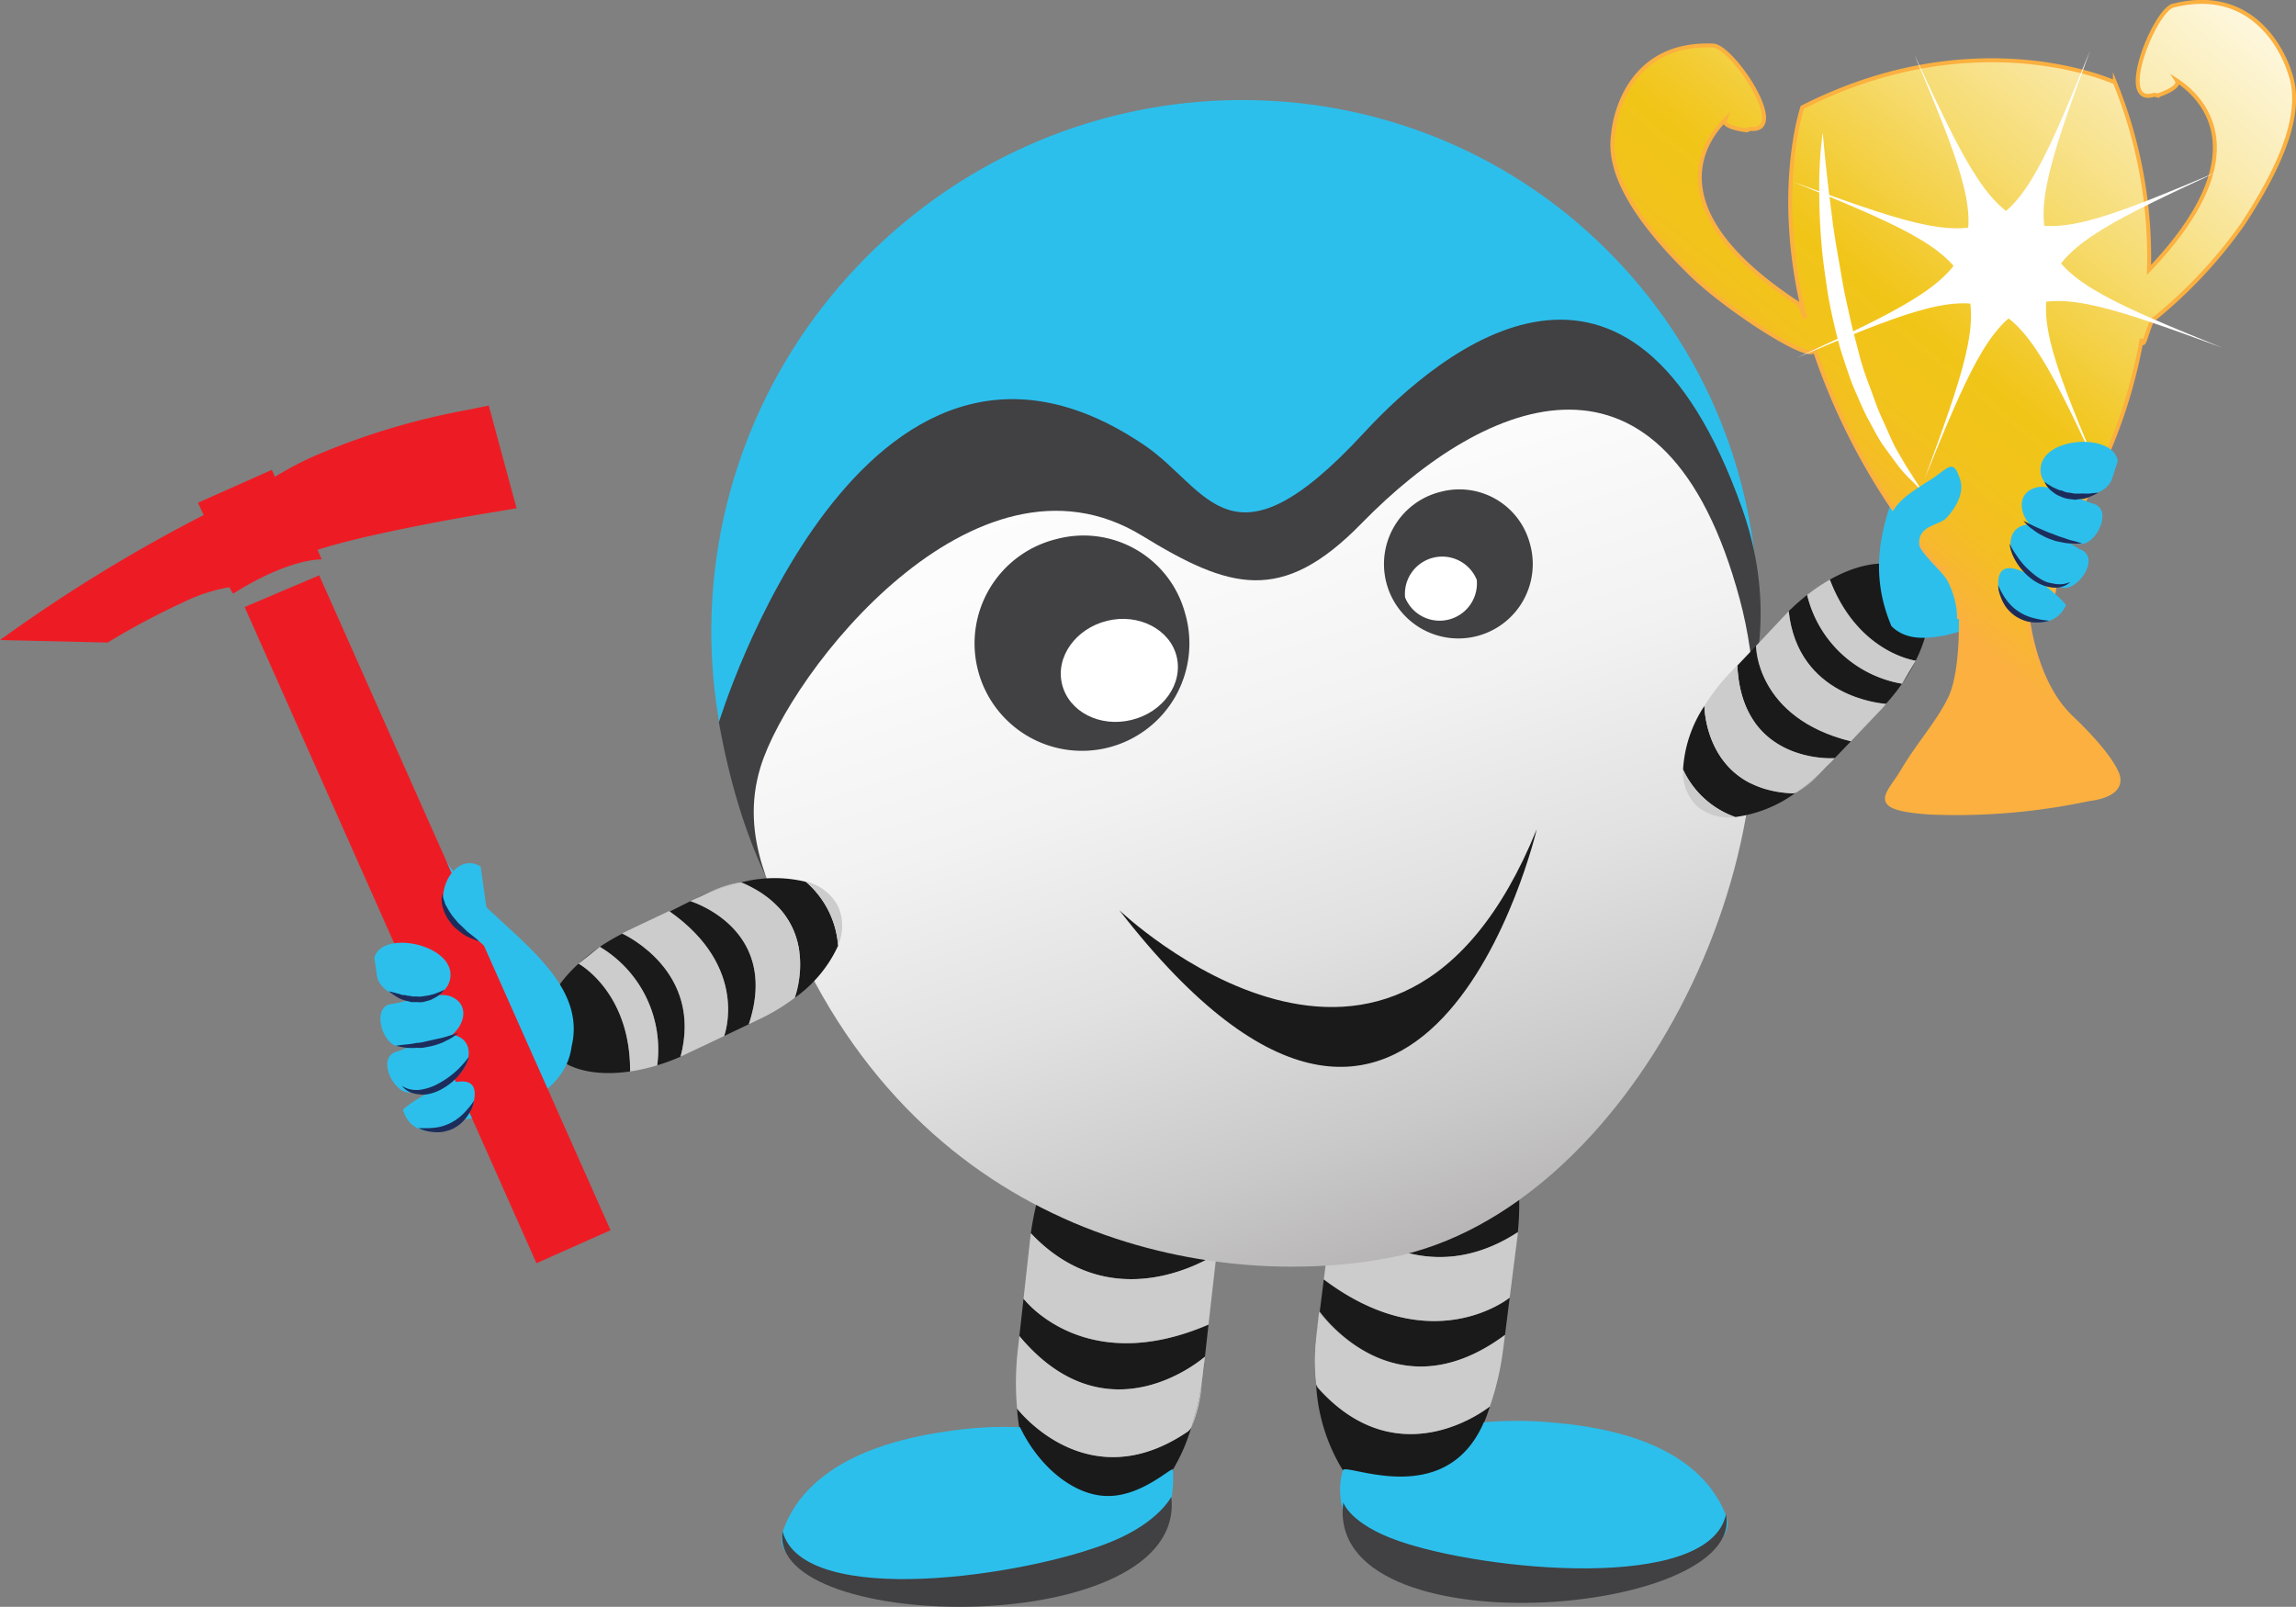 <svg xmlns="http://www.w3.org/2000/svg" id="Calque_1" data-name="Calque 1" viewBox="0 0 220.37 154.24"><rect x="0" y="0" width="220.37" height="154.24" fill="#808080" stroke="none"/><defs><linearGradient id="linear-gradient" x1="-200.22" x2="-80.81" y1="269.44" y2="159.89" gradientTransform="rotate(-65.59 -93.54 -52.276)" gradientUnits="userSpaceOnUse"><stop offset="0" stop-color="#231f20"/><stop offset=".01" stop-color="#292526"/><stop offset=".11" stop-color="#5b5858"/><stop offset=".22" stop-color="#878485"/><stop offset=".33" stop-color="#acaaab"/><stop offset=".45" stop-color="#cac9c9"/><stop offset=".57" stop-color="#e1e1e1"/><stop offset=".69" stop-color="#f2f2f2"/><stop offset=".83" stop-color="#fcfcfc"/><stop offset="1" stop-color="#fff"/></linearGradient><linearGradient id="linear-gradient-2" x1="172.99" x2="221.99" y1="50.16" y2="-9.84" gradientUnits="userSpaceOnUse"><stop offset=".02" stop-color="#fbb040"/><stop offset=".06" stop-color="#f8b634"/><stop offset=".12" stop-color="#f4be24"/><stop offset=".19" stop-color="#f2c31b"/><stop offset=".28" stop-color="#f1c518"/><stop offset=".31" stop-color="#f2c721"/><stop offset=".5" stop-color="#f6db6f"/><stop offset=".67" stop-color="#faeaad"/><stop offset=".82" stop-color="#fdf6d9"/><stop offset=".93" stop-color="#fefcf5"/><stop offset="1" stop-color="#fff"/></linearGradient><style>.cls-1{fill:#1a1a1a}.cls-2{fill:#ccc}.cls-3{fill:#2cbfec}.cls-4{fill:#414042}.cls-6{fill:#fff}.cls-8{fill:#1d2d5b}.cls-9{fill:#ed1c24}</style></defs><path d="M129.87 109.35c-1.17-10.62 5.62-6.13 8.83-7.22 10.11-3.4 8.64 3 6.77 9.24-9.93 3.32-15.6-2.02-15.6-2.02ZM144.9 124.56l-.45 3.58c-10.67 7.92-17.73-2.19-17.78-2.25l.39-3.08c10.4 7.83 17.84 1.75 17.84 1.75ZM143 135a17 17 0 0 1-4.78 7.57 12.13 12.13 0 0 1-9.31-1.4 17.49 17.49 0 0 1-2.59-8.34 1.1 1.1 0 0 0 .24.46C134.43 142 143 135 143 135ZM145.81 115a26.14 26.14 0 0 1-.13 3.28c-9.65 6.29-17.34-1.8-17.75-2.25a28.85 28.85 0 0 1 .72-3.33c7.69 6.15 14.98 3.38 17.16 2.3ZM126.49 127.31l.1-.86c0 .4-.12 1-.22 2 .03-.39.07-.77.12-1.14Z" class="cls-1"/><path d="m127.06 122.81.85-6.8c0 .25-.07.5-.11.76Z" class="cls-2"/><path d="M145.68 118.28c0 .25-.05.5-.08.76l-.7 5.52s-7.44 6.08-17.84-1.75l.76-6c0-.26.07-.51.11-.76.41.43 8.07 8.52 17.75 2.23ZM129.87 109.35s5.67 5.34 15.6 2a23.41 23.41 0 0 1 .34 3.63c-2.18 1.08-9.47 3.85-17.16-2.3l1.22-3.34ZM126.37 128.49v-.06a26.53 26.53 0 0 0 0 4.36 13.63 13.63 0 0 1 0-4.3ZM126.67 125.88l-.08.56c.05-.37.08-.56.08-.56Z" class="cls-2"/><path d="m144.45 128.14-.18 1.4A27 27 0 0 1 143 135s-8.59 7-16.44-1.71a1.1 1.1 0 0 1-.24-.46 26.53 26.53 0 0 1 0-4.36c.1-.93.18-1.58.22-2l.08-.56c.1.09 7.16 10.15 17.83 2.23ZM138.24 142.53a6.4 6.4 0 0 1-4.85 1.67 6.51 6.51 0 0 1-4.46-3.07 12.13 12.13 0 0 0 9.31 1.4Z" class="cls-2"/><path d="M142.42 136.53a37.11 37.11 0 0 1 7 .06c5.76.53 13.56 2.3 16.2 8.77 2.76 6.75-25.74 8.14-30.6 6.19-5.32-2.13-7.13-7.08-6.13-10.42.27-.76 9.84 3.92 13.53-4.6Z" class="cls-3"/><path d="M165.66 145.36c-1.6 7.55-23.2 5.44-31.45 2.55-4.66-1.63-5.28-3.69-5.28-3.69-1.87 14.29 38.68 11 36.73 1.14" class="cls-4"/><path d="M116.41 113.39c3.63-10-4-7.27-6.9-9.07-9-5.68-9.11.9-8.75 7.39 8.88 5.55 15.64 1.69 15.65 1.68ZM98.24 124.66l-.4 3.59c8.51 10.2 17.75 2 17.81 2l.34-3.09c-11.99 5.15-17.75-2.49-17.75-2.5ZM97.62 135.21a17 17 0 0 0 2.88 8.48 12.13 12.13 0 0 0 9.38.82 17.32 17.32 0 0 0 4.46-7.5 1.24 1.24 0 0 1-.33.4c-9.67 6.59-16.37-2.18-16.39-2.2ZM99.58 115.16a28.66 28.66 0 0 0-.64 3.22c7.91 8.37 17.29 2.31 17.79 2a28 28 0 0 0 .08-3.41c-8.92 4.15-15.35-.25-17.23-1.81ZM115.49 131.65l.1-.87c0 .41-.13 1.06-.25 2 .06-.38.11-.78.15-1.13Z" class="cls-1"/><path d="m116 127.14.76-6.8c0 .25 0 .5-.07.76ZM98.94 118.38l-.09.75-.61 5.53s5.8 7.65 17.75 2.48l.67-6c0-.26 0-.51.07-.76-.5.31-9.88 6.37-17.79-2ZM116.41 113.39s-6.77 3.87-15.65-1.68a24.08 24.08 0 0 0-1.18 3.45c1.88 1.56 8.31 6 17.23 1.78l-.4-3.53ZM115.34 132.82a26 26 0 0 1-1 4.24 13.31 13.31 0 0 0 1-4.24ZM115.65 130.22l-.06.55Z" class="cls-2"/><path d="m97.84 128.25-.16 1.41a28 28 0 0 0-.06 5.55s6.72 8.82 16.39 2.2a1.24 1.24 0 0 0 .33-.4 26 26 0 0 0 1-4.24c.12-.93.2-1.58.25-2l.06-.55c-.06.06-9.3 8.23-17.81-1.97ZM100.5 143.69a6.36 6.36 0 0 0 4.33 2.76 6.49 6.49 0 0 0 5-1.94 12.13 12.13 0 0 1-9.33-.82Z" class="cls-2"/><path d="M97.9 137a36.84 36.84 0 0 0-7 .4c-5.72.81-13.43 3-15.75 9.55-2.43 6.88 26.11 6.88 30.87 4.7 5.21-2.39 6.83-6.7 6.55-10.56 0-.4-2.82 2.45-6.08 2.51-3.11.1-6.61-2.51-8.59-6.6Z" class="cls-3"/><path d="M75.11 147c2 7.47 23.43 4.31 31.54 1 4.57-1.86 5.77-4.32 5.77-4.32C114 157.44 73.64 156.9 75.11 147" class="cls-4"/><path d="M82 94.84c19 19.86 50.84 20.28 71 .94s21.08-51.14 2-71-50.86-20.29-71-.94-21.08 51.16-2 71Z" class="cls-3"/><path d="M69 69.34s13.68-45 40.83-26.61c6.18 4.18 8.24 12.73 21.08-1.18 7.47-8.08 25.58-22.94 36.29 7.24S137.39 101.2 126.05 101 77.15 114.81 69 69.34Z" class="cls-4"/><path d="M73 73.61c2.76-9 20.58-32 36.61-22.19 8.36 5.11 13.38 6.7 21.07-1.18 12-12.3 29.16-19.23 36.29 7.24 6.75 25-10.92 58.63-33.2 63.17-16 3.26-44.13-.83-57.48-30.24-1.91-4.21-5.4-9.95-3.29-16.8Z" style="fill:url(#linear-gradient)"/><path d="M113.75 58.89a10.31 10.31 0 1 1-12.36-7.14 10.09 10.09 0 0 1 12.36 7.14Z" class="cls-4"/><path d="M112.93 63c.65 2.63-1.29 5.37-4.33 6.11s-6-.78-6.66-3.41 1.3-5.37 4.33-6.11 6.02.83 6.66 3.41Z" class="cls-6"/><path d="M146.83 52.15a7.14 7.14 0 1 1-8.55-4.94 7 7 0 0 1 8.55 4.94Z" class="cls-4"/><path d="M141.74 55.66a3.58 3.58 0 0 1-6.88 1.69 3.58 3.58 0 0 1 6.88-1.69Z" class="cls-6"/><path d="M185.68 69.53h.01-.01z" class="cls-2"/><path d="M107.43 87.37s26.57 25.41 40.07-7.78c0 0-10.68 45.68-40.07 7.78Z" class="cls-1"/><path d="M73.07 98.41z" class="cls-2"/><path d="M182.56 65.63a17 17 0 0 0 1.31-2.2Z" class="cls-1"/><path d="M183.87 63.42Z" class="cls-2"/><path d="M183.87 63.42c1.65-3.32 1.77-6.53 0-8.21s-5-1.4-8.24.43c2.68 7.05 8.24 7.79 8.24 7.78ZM168.54 62l-1.79 1.89c.43 9.56 9.3 8.89 9.35 8.88l1.55-1.61c-9.11-2.27-9.11-9.16-9.11-9.16ZM163.59 67.76a12.34 12.34 0 0 0-2.05 6.11 8.73 8.73 0 0 0 5 4.56 12.56 12.56 0 0 0 5.83-2.35 1.13 1.13 0 0 1-.36.08c-8.41-.42-8.42-8.38-8.42-8.4ZM173.45 57.11a21 21 0 0 0-1.77 1.56c.89 8.25 8.91 8.86 9.34 8.88a17.87 17.87 0 0 0 1.53-1.92 11.33 11.33 0 0 1-9.1-8.52ZM175.4 73.5l.43-.46-1 1c.17-.16.38-.34.57-.54Z" class="cls-1"/><path d="m177.65 71.13 3.4-3.57-.37.41Z" class="cls-2"/><path d="m171.68 58.67-.38.4-2.76 2.93s0 6.92 9.11 9.16l3-3.17.37-.41c-.43-.05-8.45-.66-9.34-8.91Z" class="cls-2"/><path d="M183.87 63.42s-5.56-.73-8.24-7.78a17.75 17.75 0 0 0-2.18 1.47 11.33 11.33 0 0 0 9.1 8.52l1.31-2.2ZM174.79 74.1a20.13 20.13 0 0 1-2.42 2 9.94 9.94 0 0 0 2.42-2ZM176.11 72.74l-.27.3Z" class="cls-2"/><path d="m166.75 63.86-.71.73a20.14 20.14 0 0 0-2.45 3.17s0 8 8.45 8.4a1.13 1.13 0 0 0 .36-.08 20.13 20.13 0 0 0 2.42-2l1-1 .27-.3s-8.91.64-9.34-8.92ZM161.54 73.87a4.59 4.59 0 0 0 1.29 3.47 4.69 4.69 0 0 0 3.74 1.09 8.73 8.73 0 0 1-5.03-4.56Z" class="cls-2"/><path d="M190.08 44.27a.79.79 0 0 1-.16-.53 68.5 68.5 0 0 1-6.31 5.19c-.22-1.14-1.17.86-.8-2.9.11-1.19 2-2.21.11-1.19-2.62 5.6-3.51 10.22-1.38 15.26 2.13 2.15 5.89.79 9.85-.53a1 1 0 0 1 .47-1.12l.8-.52a40.44 40.44 0 0 1-.17-4.54 18.77 18.77 0 0 0-1-6.11 8.09 8.09 0 0 1-1 .42c-1 1-.35.2.76-1.06-.12-.28-.21-.57-.34-.85a.76.76 0 0 1-.06-.39 8.52 8.52 0 0 0-.77-1.13Z" class="cls-3"/><path d="M164.42 4.37c1.9.08 7.44 8.43 3.53 8l-.27.14s-2.41-.25-2.11-1c-2.06 2.08-6.68 8.73 7.14 17.71 0 0 .25.52.55 1.32-3.06-12.08-.27-20.24-.27-20.24 16.71-8.5 30-2.39 30-2.39a44.58 44.58 0 0 1 3.27 18C217 14.68 211.32 9.3 208.92 7.72c.46.72-1.85 1.45-1.85 1.45a2 2 0 0 1-.29-.08c-3.74 1.23 0-8.09 1.8-8.55 8.75-2.19 11.17 6.37 11.17 6.37 1.57 4.14-1.34 9.8-4.48 14.6a45.34 45.34 0 0 1-8.7 9.25c-.57 1.22-.87 3-1 1.76a50.17 50.17 0 0 1-9.24 21.26l-.76.07c1.31-.11 1.49 1 1.59 2.26a2.37 2.37 0 0 1-2.16 2.57h-.44s.5 6.62 4.22 10.16 4.33 5.23 4.33 5.23 1.38 2.15-2.68 2.65A60.85 60.85 0 0 1 185.24 78c-6.13-.42-4-1.66-2.63-4 1.7-2.83 3.23-4.38 4.5-6.87s1.09-7.91 1.09-7.91a2.38 2.38 0 0 1-2.56-2.22c-.11-1.31-.1-2.39 1.21-2.49l-.74.06a62.76 62.76 0 0 1-12-21.15c.37 1.95-8.5-3.81-11.89-7.19-4.07-4-8.08-9-7.39-13.36-.02.04.58-8.87 9.59-8.5Z" style="stroke:#fbb040;stroke-miterlimit:10;stroke-width:.38px;fill:url(#linear-gradient-2)"/><path d="M174.94 12.73s.06.57.15 1.57.25 2.41.44 4.11c.11.85.23 1.76.35 2.73s.28 2 .46 3 .36 2.13.56 3.23.46 2.19.7 3.29.55 2.18.82 3.26.62 2.11 1 3.1.7 2 1.08 2.84.77 1.72 1.12 2.49.77 1.42 1.1 2 .7 1.09.95 1.52l.86 1.32-1.12-1.12a12.35 12.35 0 0 1-1.22-1.35c-.42-.57-.9-1.21-1.41-1.92s-.92-1.56-1.41-2.44-.88-1.85-1.32-2.85-.78-2.08-1.14-3.16-.64-2.21-.9-3.34-.5-2.27-.66-3.39-.33-2.24-.44-3.32-.18-2.12-.23-3.1-.06-1.93-.07-2.79a40.65 40.65 0 0 1 .33-5.68Z" class="cls-6"/><path d="M172.09 17.45c19.8 8.07 20 8.46 12.62 28.54 8.06-19.81 8.45-20 28.53-12.63-19.81-8.06-20-8.45-12.62-28.53-8.06 19.81-8.46 19.98-28.53 12.62Z" class="cls-6"/><path d="M172.49 34.33c19.7-8.3 20.1-8.15 29.1 11.25-8.31-19.7-8.15-20.1 11.25-29.1-19.71 8.31-20.11 8.15-29.1-11.24 8.26 19.7 8.15 20.1-11.25 29.09Z" class="cls-6"/><path d="M203.26 44.27c-.37-2.82-7.59-2.37-7.41.95.15 2.79 5.9 3.28 6.85.78ZM198.3 58.08c-1-1.31-6.7-6-6.51-1.9.14 3 4.83 5.09 6.41 2.1" class="cls-3"/><path d="M201.29 48.51c-1.26-.39-4.37-2-5.66-1.76-2 .36-2 2.44-.63 3.79.72.74 4.12 2 5.17 1.6 1.43-.58 2.61-3.64.38-3.86" class="cls-3"/><path d="M200.12 53c-1.17-.58-4-2.68-5.29-2.65-2 0-2.34 2.08-1.25 3.64.6.85 3.74 2.68 4.85 2.42 1.5-.34 3.16-3.18 1-3.75" class="cls-3"/><path d="M192.89 52.18s.06.11.15.31a6.68 6.68 0 0 0 .45.74 8.35 8.35 0 0 0 .76 1 9.17 9.17 0 0 0 1 .93 5.81 5.81 0 0 0 .57.4 4.1 4.1 0 0 0 .59.3 3.38 3.38 0 0 0 .59.14 2.81 2.81 0 0 0 .55.08 2.47 2.47 0 0 0 .84-.1l.33-.1-.28.2a1.5 1.5 0 0 1-.36.18 1.59 1.59 0 0 1-.51.13 2.69 2.69 0 0 1-.64 0 3.73 3.73 0 0 1-.69-.15 4.46 4.46 0 0 1-1.33-.73 5.79 5.79 0 0 1-1.71-2.17 4.43 4.43 0 0 1-.28-.87c-.02-.17-.03-.29-.03-.29ZM191.79 56.18a6 6 0 0 0 .46.91 5.06 5.06 0 0 0 .59.82 4.22 4.22 0 0 0 .83.74 4.7 4.7 0 0 0 1 .52 6.57 6.57 0 0 0 1 .27 5.67 5.67 0 0 0 .73.11l.29.05-.29.06a3.32 3.32 0 0 1-.75.09 4.29 4.29 0 0 1-1.09-.1 3.87 3.87 0 0 1-1.17-.54 3.66 3.66 0 0 1-.9-.9 4.12 4.12 0 0 1-.49-1 3 3 0 0 1-.21-1.03ZM194.22 50l.24.12c.14.09.37.18.62.31s.56.26.89.4.66.3 1 .4a10.61 10.61 0 0 0 1 .37c.34.1.65.24.92.29a9.21 9.21 0 0 1 .93.28 9.11 9.11 0 0 1-1 0 4.73 4.73 0 0 1-1-.13 5.59 5.59 0 0 1-.56-.12l-.55-.19a7.81 7.81 0 0 1-1-.49 4.78 4.78 0 0 1-.44-.29l-.38-.28a4.09 4.09 0 0 1-.67-.67ZM196.23 46.25l.2.15c.12.1.32.19.53.33a3.17 3.17 0 0 0 .37.17 1.94 1.94 0 0 0 .42.17c.15 0 .3.09.45.15a2 2 0 0 0 .49.08 4 4 0 0 0 .48.08h.48a3.49 3.49 0 0 1 .46 0h.41c.51-.07.88-.08.88-.08a7.93 7.93 0 0 1-.81.38 2.43 2.43 0 0 1-.91.23c-.17 0-.35.05-.53.06l-.56-.07a2.5 2.5 0 0 1-.54-.13c-.17-.06-.34-.14-.5-.21a1.75 1.75 0 0 1-.42-.26 2.68 2.68 0 0 1-.35-.28 2.27 2.27 0 0 1-.55-.77Z" class="cls-8"/><path d="M180.77 52c.47-3.54 1.82-4.22 4.72-6.08 1.52-1 2-2 2.66.16.42 1.37-.6 2.85-1.31 3.62s-2.75.69-2.64 2.54c.06.87 2.2 2.54 2.71 3.5 1 1.82 2 6.29-1.64 5.07" class="cls-3"/><path d="M57.57 90.89a19 19 0 0 0-2 1.6Z" class="cls-1"/><path d="M55.53 92.5ZM57.57 90.89Z" class="cls-2"/><path d="M55.53 92.5c-2.78 2.54-4.05 5.53-3 7.76s4.2 3.14 7.94 2.59c.05-7.63-4.94-10.35-4.94-10.35ZM69.5 99.45l2.37-1.13c3.06-9.2-5.55-11.79-5.61-11.81l-2 1c7.74 5.4 5.24 11.94 5.24 11.94ZM76.28 95.78a12.47 12.47 0 0 0 4.16-5 8.92 8.92 0 0 0-3.09-6.13 12.7 12.7 0 0 0-6.38.1.8.8 0 0 1 .37.06c7.83 3.42 4.94 10.95 4.94 10.97ZM63.08 102.26a19.1 19.1 0 0 0 2.24-.83c2.16-8.13-5.2-11.62-5.6-11.8a19.56 19.56 0 0 0-2.15 1.26 11.49 11.49 0 0 1 5.51 11.37ZM67.2 86.06l-.57.28 1.37-.61c-.3.1-.55.21-.8.33Z" class="cls-1"/><path d="m64.22 87.48-4.52 2.14.5-.25Z" class="cls-2"/><path d="M65.32 101.43c.17-.08.34-.15.5-.24l3.68-1.74s2.51-6.54-5.28-12l-4 1.9-.5.25c.4.21 7.76 3.7 5.6 11.83Z" class="cls-2"/><path d="M55.53 92.5s5 2.72 4.95 10.35a17.54 17.54 0 0 0 2.6-.59 11.49 11.49 0 0 0-5.51-11.37l-2 1.6ZM68 85.71a18.43 18.43 0 0 1 3-1 10 10 0 0 0-3 1ZM66.26 86.51l.37-.17Z" class="cls-2"/><path d="m71.87 98.32.94-.45a19.36 19.36 0 0 0 3.47-2.09s2.89-7.55-4.94-11a.8.8 0 0 0-.37-.06 18.43 18.43 0 0 0-3 1l-1.33.61-.37.17c.05.03 8.66 2.62 5.6 11.82ZM80.44 90.74a4.64 4.64 0 0 0 0-3.74 4.71 4.71 0 0 0-3.13-2.39 8.92 8.92 0 0 1 3.13 6.13Z" class="cls-2"/><path d="M38.4 91.62a1.12 1.12 0 0 0-.19-.66 52.65 52.65 0 0 0 8.31 0 23 23 0 0 0-3.58-7c-.79-1.09-2.35-.89-.18-1.42 3.59 6 13.89 10.52 12.1 17.92-.5 3.91-4.43 5.65-8.5 7.59a.9.9 0 0 0-1-.72l-1 .14a48.78 48.78 0 0 0-2.54-4.69A24.91 24.91 0 0 1 39 95.79a5.93 5.93 0 0 0 1.08-.42c1.44.13.41-.09-1.25-.43-.07-.38-.17-.74-.22-1.13a1 1 0 0 0-.19-.44 12.86 12.86 0 0 1-.02-1.75Z" class="cls-3"/><path d="M22 56.37a16.19 16.19 0 0 0-4.42 1.45 71.52 71.52 0 0 0-7 3.71l-.25.15L0 61.44a150 150 0 0 1 19.55-12L19 48.26l7.09-3.16.3.67a31.67 31.67 0 0 1 4-2.09 68.62 68.62 0 0 1 14.41-4.32l2.11-.43 2.67 9.86-2.52.42c-3.43.56-12.31 2.17-16.58 3.57l.4.92s-3-.18-8.51 3.29ZM30.64 55.23l27.96 62.86-7.11 3.17-28.01-62.99 7.16-3.04z" class="cls-9"/><path d="M35.93 91.91c.82-2.77 8-1.16 7.26 2.13-.6 2.77-6.43 2.34-7-.31ZM38.68 106.51c1.19-1.15 7.66-4.94 6.81-.85-.63 3-5.65 4.31-6.75 1.07" class="cls-3"/><path d="M37.23 96.46c1.31-.18 4.68-1.29 5.94-.85 1.9.68 1.57 2.75 0 3.9-.84.62-4.45 1.37-5.44.76-1.33-.81-2-4.06.25-3.92" class="cls-3"/><path d="M37.67 101.11c1.27-.39 4.42-2 5.73-1.8 2 .36 2 2.46.65 3.84-.73.75-4.17 2.08-5.24 1.64-1.44-.58-2.65-3.68-.39-3.91M46.13 83.17c-2.3-1.38-4.3 2.11-3.37 4.15s3.83 2.68 4.64 4.87" class="cls-3"/><path d="M45 101.48s0 .13-.11.33a3.78 3.78 0 0 1-.42.83 5.8 5.8 0 0 1-2.06 1.9 4.36 4.36 0 0 1-1.44.51 2.93 2.93 0 0 1-.72 0 3.06 3.06 0 0 1-.63-.12 1.57 1.57 0 0 1-.49-.21 1.48 1.48 0 0 1-.33-.24l-.24-.25.3.16a2.44 2.44 0 0 0 .83.23 3.41 3.41 0 0 0 .56 0 4.83 4.83 0 0 0 .62-.12 6 6 0 0 0 .64-.21 5.25 5.25 0 0 0 .63-.31 7.88 7.88 0 0 0 1.17-.77 6.82 6.82 0 0 0 .91-.83 8.11 8.11 0 0 0 .58-.67 3.52 3.52 0 0 1 .2-.23ZM45.49 105.66a3 3 0 0 1-.34 1 4.11 4.11 0 0 1-.64.91 3.67 3.67 0 0 1-1 .76 3.91 3.91 0 0 1-1.25.35 4.75 4.75 0 0 1-1.11-.07 3.34 3.34 0 0 1-.75-.21l-.27-.11h1.04a6.34 6.34 0 0 0 1-.11 4.67 4.67 0 0 0 2-1 6 6 0 0 0 .71-.72 6.08 6.08 0 0 0 .61-.8ZM44 99.13a4.17 4.17 0 0 1-.8.58c-.13.08-.28.14-.43.22a3.15 3.15 0 0 1-.49.22 6.6 6.6 0 0 1-1.12.32l-.59.11a5.59 5.59 0 0 1-.57 0 6.58 6.58 0 0 1-1 0c-.59-.09-1-.19-1-.19a9.32 9.32 0 0 1 1-.13 8.6 8.6 0 0 0 1-.15c.35 0 .72-.11 1.09-.19s.74-.17 1.09-.24.67-.17.94-.26.52-.14.68-.21ZM42.65 95a2.36 2.36 0 0 1-.67.63 2.08 2.08 0 0 1-.39.22 1.52 1.52 0 0 1-.47.2l-.53.14a2.69 2.69 0 0 1-.57 0h-.56l-.53-.14a2.78 2.78 0 0 1-.87-.37c-.47-.3-.75-.52-.75-.52s.37.07.87.22c.13 0 .26.09.4.12s.31 0 .46.06.32 0 .48.09H40a1.67 1.67 0 0 0 .5 0l.47-.07a3.27 3.27 0 0 0 .45-.1 2.34 2.34 0 0 0 .4-.12c.23-.1.45-.16.58-.24a1.59 1.59 0 0 0 .25-.12ZM42.43 85.73a1.65 1.65 0 0 0 .06.27c0 .16.13.38.2.64s.12.27.19.41a4.77 4.77 0 0 0 .25.43 5.11 5.11 0 0 0 .64.85 2.41 2.41 0 0 0 .37.41c.14.12.26.25.39.37s.24.25.36.35l.36.28c.45.35.74.63.74.63s-.37-.12-.91-.36a3.51 3.51 0 0 1-.87-.52c-.15-.12-.3-.23-.45-.36a2.45 2.45 0 0 1-.42-.43l-.34-.47a3.74 3.74 0 0 1-.28-.52 3.93 3.93 0 0 1-.31-1 2.91 2.91 0 0 1 0-.73 1.45 1.45 0 0 1 .02-.25Z" class="cls-8"/></svg>